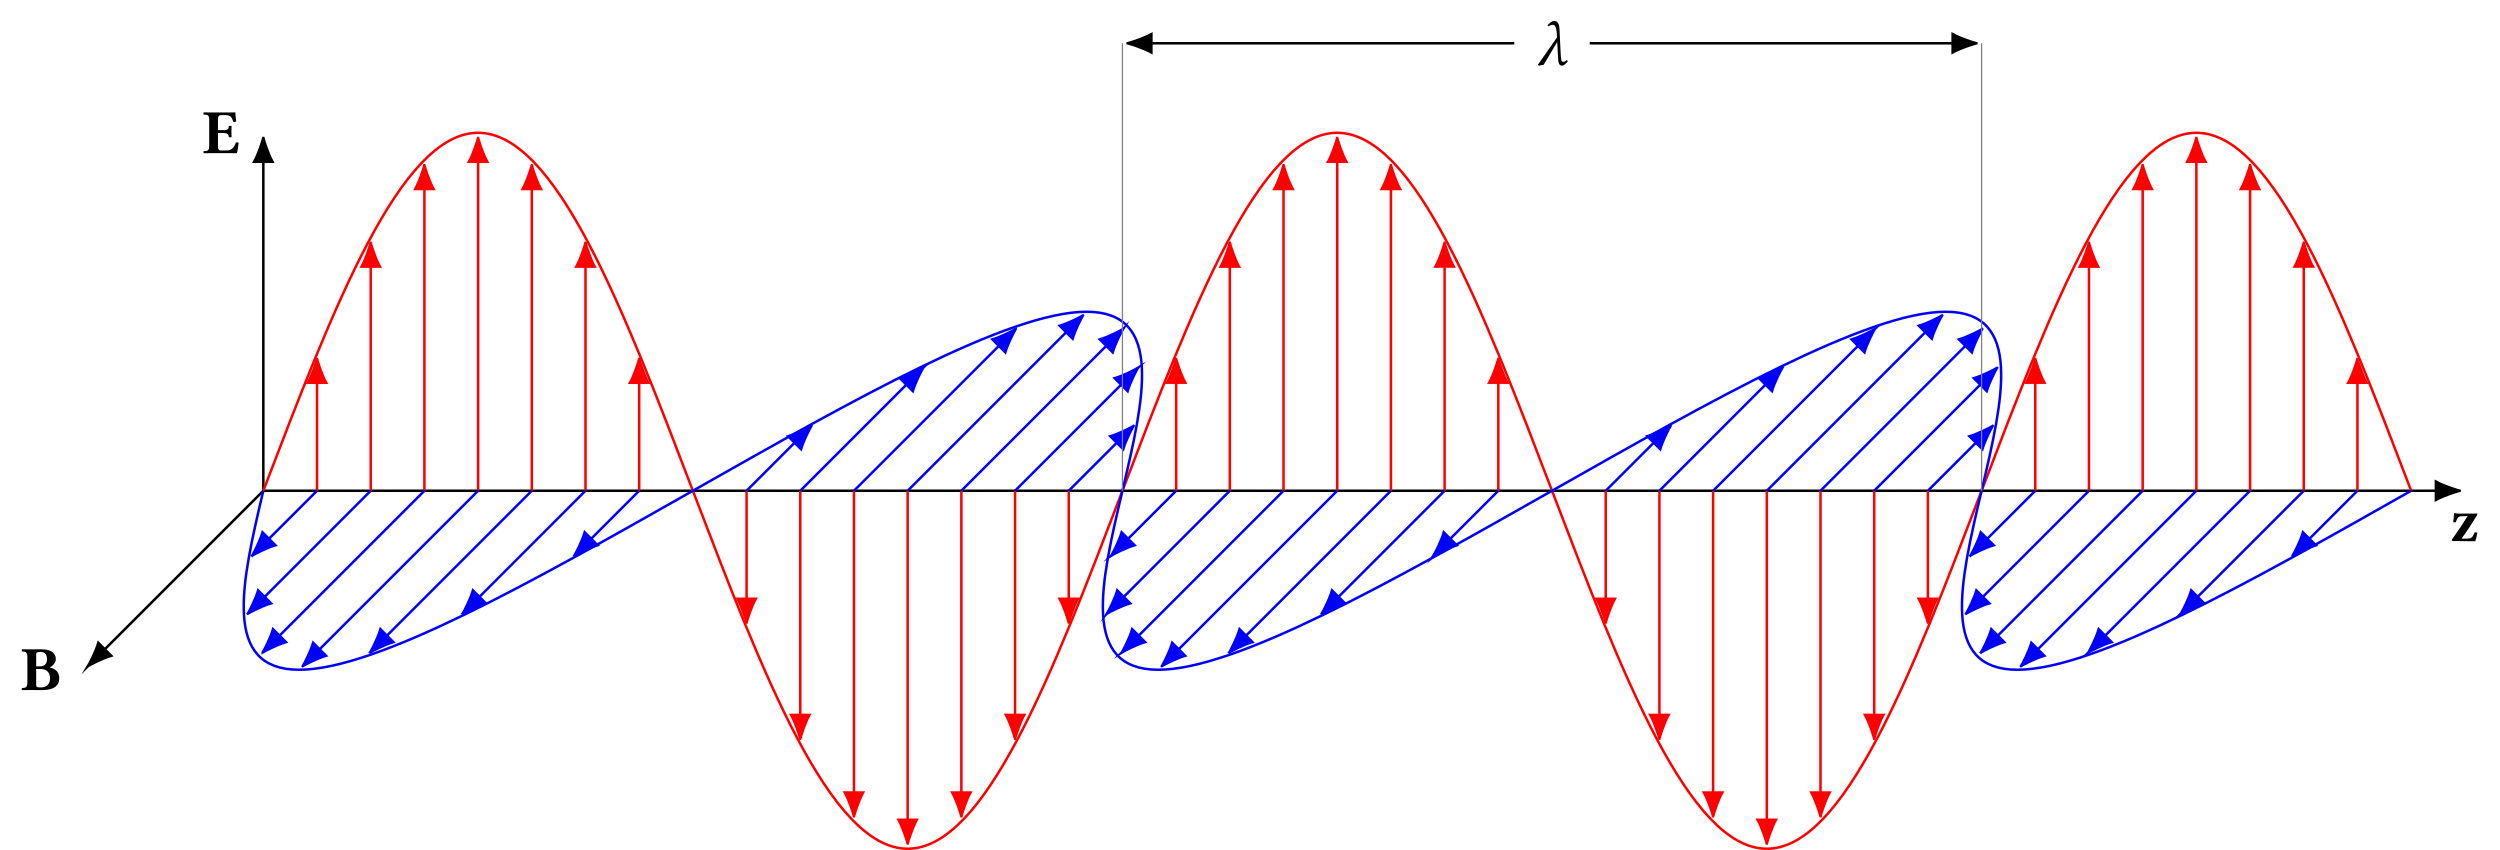 <svg height="134.615pt" viewBox="0 0 395.936 134.615" width="395.936pt" xmlns="http://www.w3.org/2000/svg" xmlns:xlink="http://www.w3.org/1999/xlink"><clipPath id="a"><path d="m380 70h15.938v15h-15.938zm0 0"/></clipPath><clipPath id="b"><path d="m36 15h352v119.613h-352zm0 0"/></clipPath><clipPath id="c"><path d="m128 119h15v15.613h-15zm0 0"/></clipPath><clipPath id="d"><path d="m136 124h15v10.613h-15zm0 0"/></clipPath><clipPath id="e"><path d="m145 119h15v15.613h-15zm0 0"/></clipPath><clipPath id="f"><path d="m264 119h15v15.613h-15zm0 0"/></clipPath><clipPath id="g"><path d="m272 124h15v10.613h-15zm0 0"/></clipPath><clipPath id="h"><path d="m281 119h15v15.613h-15zm0 0"/></clipPath><symbol id="i" overflow="visible"><path d="m.609-4.453c-.016 0-.062.047-.062.062-.016.453-.062.906-.141 1.391.078.047.297.062.422.031.203-.734.5-.953.812-.953l1.016-.031.016.016c-.672 1.125-1.656 2.594-2.406 3.625-.094.109-.094.141-.094.188 0 .078.078.125.234.125l3.5.031c.125-.344.25-.859.328-1.359-.062-.031-.281-.062-.406-.062l-.141.297c-.25.531-.453.703-.969.703h-.969v-.031c.734-.938 1.734-2.516 2.328-3.5.156-.25.172-.328.172-.375s-.047-.062-.109-.062c-.047 0-.734.016-1.016.016h-1.922c-.328 0-.422-.078-.594-.109zm0 0"/></symbol><symbol id="j" overflow="visible"><path d="m3.219-3.641h-.812v-1.875c0-.25.172-.5.422-.5h.844c.75 0 .953.391 1.172 1.078.125.016.328 0 .438-.062-.062-.406-.109-1.359-.125-1.438 0-.016-.016-.031-.047-.031-.172.031-.25.031-.484.031h-2.938s-1.047 0-1.531-.016c-.062.062-.062.281 0 .344.688.031.859.078.859.906v3.984c0 .828-.172.875-.859.906-.062.047-.062.266 0 .328.484 0 1.531-.016 1.531-.016h2.344c.484 0 1.375.016 1.375.016.141-.5.203-1.156.281-1.656-.109-.062-.328-.078-.453-.047-.203.703-.656 1.266-1.406 1.266h-1c-.219 0-.422-.203-.422-.469v-2.297h.812c.688 0 .875.203.906.641.062.062.375.062.438 0-.016-.344-.031-.531-.031-.875s.016-.562.031-.859c-.062-.062-.375-.062-.438 0-.031.547-.234.641-.906.641zm0 0"/></symbol><symbol id="k" overflow="visible"><path d="m1.719-6.438c-.391 0-1.531-.016-1.531-.016-.094.062-.094.281 0 .344.547.031.828.062.828.891v4c0 .828-.281.875-.828.906-.094.047-.094.266 0 .328 0 0 1.141-.016 1.531-.016.406 0 1.047.016 1.641.016 2.047 0 2.703-.859 2.703-1.875 0-.875-.438-1.438-1.5-1.719v-.016c.547-.25.953-.797.953-1.297 0-.688-.359-1.562-2.375-1.562-.5 0-1.094.016-1.422.016zm.688 3.109h.719c1.016 0 1.469.609 1.469 1.469 0 .594-.203 1.453-1.516 1.453-.609 0-.672-.141-.672-.438zm0-2.281c0-.281.062-.422.703-.422.453 0 1.016.172 1.016 1.156 0 .797-.453 1.125-1.156 1.125h-.562zm0 0"/></symbol><symbol id="l" overflow="visible"><path d="m4.969-.594-.172-.172c-.266.25-.406.281-.594.281-.297 0-.328-.344-.391-1.656l-.172-3.531c-.047-1.172-.547-1.281-.812-1.281-.375 0-.75.297-1.078.688l.125.172c.219-.156.484-.25.719-.25.25 0 .562.203.641 1.578l.016.422-3.047 4.344.203.125c.219-.078.469-.109.719-.125l2.156-3.625.125 2.375c.031.922.156 1.375.625 1.375.266 0 .672-.328.938-.719zm0 0"/></symbol><path d="m.001 0h344.082" fill="none" stroke="#000" stroke-miterlimit="10" stroke-width=".399" transform="matrix(1 0 0 -1 41.702 77.723)"/><path d="m389.547 77.723c-.461-.113-2.492-.75-3.762-1.445v2.891c1.27-.695 3.301-1.332 3.762-1.445zm0 0"/><g clip-path="url(#a)"><path d="m3.762 0c-.461.113-2.492.75-3.762 1.445v-2.891c1.27.695 3.301 1.332 3.762 1.445zm0 0" fill="none" stroke="#000" stroke-miterlimit="10" stroke-width=".399" transform="matrix(1 0 0 -1 385.785 77.723)"/></g><use x="388.112" xlink:href="#i" y="85.686"/><path d="m.001 0v52.109" fill="none" stroke="#000" stroke-miterlimit="10" stroke-width=".399" transform="matrix(1 0 0 -1 41.702 77.723)"/><path d="m3.761-.001c-.461.113-2.492.754-3.762 1.449v-2.895c1.27.695 3.301 1.332 3.762 1.445zm0 0" stroke="#000" stroke-miterlimit="10" stroke-width=".399" transform="matrix(0 -1 -1 0 41.702 25.612)"/><use x="32.115" xlink:href="#j" y="24.253"/><g clip-path="url(#b)"><path d="m.001 0c11.09 29.027 21.699 56.691 34.016 56.691 12.312 0 22.926-27.664 34.016-56.691 11.09-29.027 21.703-56.695 34.016-56.695 12.316 0 22.926 27.668 34.016 56.695 11.09 29.027 21.703 56.691 34.016 56.691 12.316 0 22.93-27.664 34.02-56.691 11.086-29.027 21.699-56.695 34.016-56.695 12.312 0 22.926 27.668 34.016 56.695 11.09 29.027 21.703 56.691 34.016 56.691s22.926-27.664 34.016-56.691" fill="none" stroke="#f00" stroke-miterlimit="10" stroke-width=".399" transform="matrix(1 0 0 -1 41.702 77.723)"/></g><path d="m8.505 0v17.109" fill="none" stroke="#f00" stroke-miterlimit="10" stroke-width=".399" transform="matrix(1 0 0 -1 41.702 77.723)"/><path d="m3.76-.001c-.461.113-2.492.754-3.762 1.449v-2.895c1.27.695 3.301 1.332 3.762 1.445zm0 0" fill="#f00" stroke="#f00" stroke-miterlimit="10" stroke-width=".399" transform="matrix(0 -1 -1 0 50.206 60.611)"/><path d="m17.009 0v35.504" fill="none" stroke="#f00" stroke-miterlimit="10" stroke-width=".399" transform="matrix(1 0 0 -1 41.702 77.723)"/><path d="m3.761-.001c-.461.113-2.492.754-3.762 1.445v-2.891c1.27.695 3.301 1.332 3.762 1.445zm0 0" fill="#f00" stroke="#f00" stroke-miterlimit="10" stroke-width=".399" transform="matrix(0 -1 -1 0 58.71 42.218)"/><path d="m25.513 0v47.793" fill="none" stroke="#f00" stroke-miterlimit="10" stroke-width=".399" transform="matrix(1 0 0 -1 41.702 77.723)"/><path d="m3.762-0c-.461.113-2.492.75-3.762 1.445v-2.891c1.27.695 3.301 1.332 3.762 1.445zm0 0" fill="#f00" stroke="#f00" stroke-miterlimit="10" stroke-width=".399" transform="matrix(0 -1 -1 0 67.214 29.93)"/><path d="m34.017 0v52.109" fill="none" stroke="#f00" stroke-miterlimit="10" stroke-width=".399" transform="matrix(1 0 0 -1 41.702 77.723)"/><path d="m3.762-0c-.461.113-2.492.75-3.762 1.445v-2.891c1.27.695 3.301 1.332 3.762 1.445zm0 0" fill="#f00" stroke="#f00" stroke-miterlimit="10" stroke-width=".399" transform="matrix(0 -1 -1 0 75.719 25.613)"/><path d="m42.521 0v47.793" fill="none" stroke="#f00" stroke-miterlimit="10" stroke-width=".399" transform="matrix(1 0 0 -1 41.702 77.723)"/><path d="m3.76-0c-.461.113-2.492.75-3.758 1.445v-2.891c1.266.695 3.297 1.332 3.758 1.445zm0 0" fill="#f00" stroke="#f00" stroke-miterlimit="10" stroke-width=".399" transform="matrix(0 -1 -1 0 84.223 29.932)"/><path d="m51.025 0v35.504" fill="none" stroke="#f00" stroke-miterlimit="10" stroke-width=".399" transform="matrix(1 0 0 -1 41.702 77.723)"/><path d="m3.762 0c-.461.113-2.492.75-3.762 1.445v-2.891c1.27.695 3.301 1.332 3.762 1.445zm0 0" fill="#f00" stroke="#f00" stroke-miterlimit="10" stroke-width=".399" transform="matrix(0 -1 -1 0 92.727 42.219)"/><path d="m59.528 0v17.109" fill="none" stroke="#f00" stroke-miterlimit="10" stroke-width=".399" transform="matrix(1 0 0 -1 41.702 77.723)"/><path d="m3.763 0c-.465.113-2.492.75-3.762 1.445v-2.891c1.27.695 3.297 1.332 3.762 1.445zm0 0" fill="#f00" stroke="#f00" stroke-miterlimit="10" stroke-width=".399" transform="matrix(0 -1 -1 0 101.231 60.614)"/><path d="m76.536 0v-17.113" fill="none" stroke="#f00" stroke-miterlimit="10" stroke-width=".399" transform="matrix(1 0 0 -1 41.702 77.723)"/><path d="m3.763-0c-.465.113-2.492.75-3.762 1.445v-2.891c1.27.695 3.297 1.332 3.762 1.445zm0 0" fill="#f00" stroke="#f00" stroke-miterlimit="10" stroke-width=".399" transform="matrix(0 1 1 0 118.238 94.835)"/><path d="m85.04 0v-35.504" fill="none" stroke="#f00" stroke-miterlimit="10" stroke-width=".399" transform="matrix(1 0 0 -1 41.702 77.723)"/><path d="m3.761-0c-.461.113-2.492.75-3.762 1.445v-2.891c1.27.695 3.301 1.332 3.762 1.445zm0 0" fill="#f00" stroke="#f00" stroke-miterlimit="10" stroke-width=".399" transform="matrix(0 1 1 0 126.742 113.228)"/><path d="m93.544 0v-47.793" fill="none" stroke="#f00" stroke-miterlimit="10" stroke-width=".399" transform="matrix(1 0 0 -1 41.702 77.723)"/><path d="m135.246 129.277c.113-.461.75-2.492 1.445-3.762h-2.891c.695 1.27 1.332 3.301 1.445 3.762zm0 0" fill="#f00"/><g clip-path="url(#c)"><path d="m3.761-0c-.461.113-2.492.75-3.762 1.445v-2.891c1.27.695 3.301 1.332 3.762 1.445zm0 0" fill="none" stroke="#f00" stroke-miterlimit="10" stroke-width=".399" transform="matrix(0 1 1 0 135.247 125.516)"/></g><path d="m102.048 0v-52.109" fill="none" stroke="#f00" stroke-miterlimit="10" stroke-width=".399" transform="matrix(1 0 0 -1 41.702 77.723)"/><path d="m143.75 133.594c.113-.461.754-2.492 1.445-3.762h-2.891c.695 1.27 1.332 3.301 1.445 3.762zm0 0" fill="#f00"/><g clip-path="url(#d)"><path d="m3.761-.001c-.461.113-2.492.754-3.762 1.445v-2.891c1.27.695 3.301 1.332 3.762 1.445zm0 0" fill="none" stroke="#f00" stroke-miterlimit="10" stroke-width=".399" transform="matrix(0 1 1 0 143.751 129.833)"/></g><path d="m110.552 0v-47.793" fill="none" stroke="#f00" stroke-miterlimit="10" stroke-width=".399" transform="matrix(1 0 0 -1 41.702 77.723)"/><path d="m152.254 129.277c.113-.465.754-2.492 1.449-3.762h-2.895c.695 1.27 1.332 3.297 1.445 3.762zm0 0" fill="#f00"/><g clip-path="url(#e)"><path d="m3.763-.001c-.465.113-2.492.754-3.762 1.449v-2.895c1.27.695 3.297 1.332 3.762 1.445zm0 0" fill="none" stroke="#f00" stroke-miterlimit="10" stroke-width=".399" transform="matrix(0 1 1 0 152.255 125.514)"/></g><path d="m119.056 0v-35.504" fill="none" stroke="#f00" stroke-miterlimit="10" stroke-width=".399" transform="matrix(1 0 0 -1 41.702 77.723)"/><path d="m3.761-.001c-.461.113-2.492.754-3.762 1.449v-2.895c1.27.695 3.301 1.332 3.762 1.445zm0 0" fill="#f00" stroke="#f00" stroke-miterlimit="10" stroke-width=".399" transform="matrix(0 1 1 0 160.759 113.227)"/><path d="m127.56 0v-17.109" fill="none" stroke="#f00" stroke-miterlimit="10" stroke-width=".399" transform="matrix(1 0 0 -1 41.702 77.723)"/><path d="m3.762-.001c-.461.113-2.492.754-3.762 1.449v-2.895c1.27.695 3.301 1.332 3.762 1.445zm0 0" fill="#f00" stroke="#f00" stroke-miterlimit="10" stroke-width=".399" transform="matrix(0 1 1 0 169.263 94.832)"/><path d="m144.568 0v17.113" fill="none" stroke="#f00" stroke-miterlimit="10" stroke-width=".399" transform="matrix(1 0 0 -1 41.702 77.723)"/><path d="m3.763.001c-.465.113-2.492.75-3.762 1.445v-2.895c1.27.695 3.297 1.336 3.762 1.449zm0 0" fill="#f00" stroke="#f00" stroke-miterlimit="10" stroke-width=".399" transform="matrix(0 -1 -1 0 186.271 60.611)"/><path d="m153.071 0v35.504" fill="none" stroke="#f00" stroke-miterlimit="10" stroke-width=".399" transform="matrix(1 0 0 -1 41.702 77.723)"/><path d="m3.761.001c-.461.113-2.492.75-3.762 1.445v-2.895c1.27.695 3.301 1.336 3.762 1.449zm0 0" fill="#f00" stroke="#f00" stroke-miterlimit="10" stroke-width=".399" transform="matrix(0 -1 -1 0 194.775 42.218)"/><path d="m161.575 0v47.793" fill="none" stroke="#f00" stroke-miterlimit="10" stroke-width=".399" transform="matrix(1 0 0 -1 41.702 77.723)"/><path d="m3.763.001c-.465.113-2.492.75-3.762 1.445v-2.895c1.27.695 3.297 1.336 3.762 1.449zm0 0" fill="#f00" stroke="#f00" stroke-miterlimit="10" stroke-width=".399" transform="matrix(0 -1 -1 0 203.278 29.931)"/><path d="m170.079 0v52.109" fill="none" stroke="#f00" stroke-miterlimit="10" stroke-width=".399" transform="matrix(1 0 0 -1 41.702 77.723)"/><path d="m3.762.001c-.461.113-2.492.75-3.762 1.445v-2.891c1.27.691 3.301 1.332 3.762 1.445zm0 0" fill="#f00" stroke="#f00" stroke-miterlimit="10" stroke-width=".399" transform="matrix(0 -1 -1 0 211.782 25.613)"/><path d="m178.583 0v47.793" fill="none" stroke="#f00" stroke-miterlimit="10" stroke-width=".399" transform="matrix(1 0 0 -1 41.702 77.723)"/><path d="m3.762.001c-.461.113-2.492.75-3.762 1.445v-2.891c1.27.695 3.301 1.332 3.762 1.445zm0 0" fill="#f00" stroke="#f00" stroke-miterlimit="10" stroke-width=".399" transform="matrix(0 -1 -1 0 220.286 29.93)"/><path d="m187.087 0v35.508" fill="none" stroke="#f00" stroke-miterlimit="10" stroke-width=".399" transform="matrix(1 0 0 -1 41.702 77.723)"/><path d="m3.759 0c-.461.113-2.492.75-3.758 1.445v-2.891c1.266.695 3.297 1.332 3.758 1.445zm0 0" fill="#f00" stroke="#f00" stroke-miterlimit="10" stroke-width=".399" transform="matrix(0 -1 -1 0 228.789 42.217)"/><path d="m195.591 0v17.113" fill="none" stroke="#f00" stroke-miterlimit="10" stroke-width=".399" transform="matrix(1 0 0 -1 41.702 77.723)"/><path d="m3.761 0c-.461.113-2.492.75-3.762 1.445v-2.891c1.27.695 3.301 1.332 3.762 1.445zm0 0" fill="#f00" stroke="#f00" stroke-miterlimit="10" stroke-width=".399" transform="matrix(0 -1 -1 0 237.293 60.609)"/><path d="m212.603 0v-17.113" fill="none" stroke="#f00" stroke-miterlimit="10" stroke-width=".399" transform="matrix(1 0 0 -1 41.702 77.723)"/><path d="m3.762.002c-.461.109-2.492.75-3.762 1.445v-2.895c1.27.695 3.301 1.336 3.762 1.449zm0 0" fill="#f00" stroke="#f00" stroke-miterlimit="10" stroke-width=".399" transform="matrix(0 1 1 0 254.303 94.835)"/><path d="m221.107 0v-35.508" fill="none" stroke="#f00" stroke-miterlimit="10" stroke-width=".399" transform="matrix(1 0 0 -1 41.702 77.723)"/><path d="m3.76.001c-.461.109-2.492.75-3.758 1.445v-2.895c1.266.695 3.297 1.336 3.758 1.449zm0 0" fill="#f00" stroke="#f00" stroke-miterlimit="10" stroke-width=".399" transform="matrix(0 1 1 0 262.807 113.229)"/><path d="m229.611 0v-47.793" fill="none" stroke="#f00" stroke-miterlimit="10" stroke-width=".399" transform="matrix(1 0 0 -1 41.702 77.723)"/><path d="m271.312 129.277c.113-.461.75-2.492 1.445-3.762h-2.895c.695 1.27 1.336 3.301 1.449 3.762zm0 0" fill="#f00"/><g clip-path="url(#f)"><path d="m3.761.001c-.461.113-2.492.75-3.762 1.445v-2.895c1.27.695 3.301 1.336 3.762 1.449zm0 0" fill="none" stroke="#f00" stroke-miterlimit="10" stroke-width=".399" transform="matrix(0 1 1 0 271.311 125.516)"/></g><path d="m238.114 0v-52.109" fill="none" stroke="#f00" stroke-miterlimit="10" stroke-width=".399" transform="matrix(1 0 0 -1 41.702 77.723)"/><path d="m279.816 133.594c.113-.461.75-2.492 1.445-3.762h-2.895c.695 1.27 1.336 3.301 1.449 3.762zm0 0" fill="#f00"/><g clip-path="url(#g)"><path d="m3.761.001c-.461.113-2.492.75-3.762 1.445v-2.895c1.27.695 3.301 1.336 3.762 1.449zm0 0" fill="none" stroke="#f00" stroke-miterlimit="10" stroke-width=".399" transform="matrix(0 1 1 0 279.815 129.833)"/></g><path d="m246.618 0v-47.793" fill="none" stroke="#f00" stroke-miterlimit="10" stroke-width=".399" transform="matrix(1 0 0 -1 41.702 77.723)"/><path d="m288.32 129.277c.113-.465.75-2.492 1.445-3.762h-2.891c.691 1.27 1.332 3.297 1.445 3.762zm0 0" fill="#f00"/><g clip-path="url(#h)"><path d="m3.763.001c-.465.113-2.492.75-3.762 1.445v-2.891c1.27.691 3.297 1.332 3.762 1.445zm0 0" fill="none" stroke="#f00" stroke-miterlimit="10" stroke-width=".399" transform="matrix(0 1 1 0 288.32 125.514)"/></g><path d="m255.122 0v-35.504" fill="none" stroke="#f00" stroke-miterlimit="10" stroke-width=".399" transform="matrix(1 0 0 -1 41.702 77.723)"/><path d="m3.762.001c-.461.113-2.492.75-3.762 1.445v-2.891c1.27.695 3.301 1.332 3.762 1.445zm0 0" fill="#f00" stroke="#f00" stroke-miterlimit="10" stroke-width=".399" transform="matrix(0 1 1 0 296.824 113.226)"/><path d="m263.626 0v-17.109" fill="none" stroke="#f00" stroke-miterlimit="10" stroke-width=".399" transform="matrix(1 0 0 -1 41.702 77.723)"/><path d="m3.763 0c-.465.113-2.492.75-3.762 1.445v-2.891c1.27.695 3.297 1.332 3.762 1.445zm0 0" fill="#f00" stroke="#f00" stroke-miterlimit="10" stroke-width=".399" transform="matrix(0 1 1 0 305.328 94.831)"/><path d="m280.634 0v17.113" fill="none" stroke="#f00" stroke-miterlimit="10" stroke-width=".399" transform="matrix(1 0 0 -1 41.702 77.723)"/><path d="m3.763-.001c-.465.113-2.492.754-3.762 1.445v-2.891c1.27.695 3.297 1.332 3.762 1.445zm0 0" fill="#f00" stroke="#f00" stroke-miterlimit="10" stroke-width=".399" transform="matrix(0 -1 -1 0 322.335 60.611)"/><path d="m289.138 0v35.504" fill="none" stroke="#f00" stroke-miterlimit="10" stroke-width=".399" transform="matrix(1 0 0 -1 41.702 77.723)"/><path d="m3.76-0c-.461.113-2.492.75-3.762 1.445v-2.891c1.27.695 3.301 1.332 3.762 1.445zm0 0" fill="#f00" stroke="#f00" stroke-miterlimit="10" stroke-width=".399" transform="matrix(0 -1 -1 0 330.839 42.217)"/><path d="m297.642 0v47.793" fill="none" stroke="#f00" stroke-miterlimit="10" stroke-width=".399" transform="matrix(1 0 0 -1 41.702 77.723)"/><path d="m3.762-0c-.461.113-2.492.75-3.762 1.445v-2.891c1.27.695 3.301 1.332 3.762 1.445zm0 0" fill="#f00" stroke="#f00" stroke-miterlimit="10" stroke-width=".399" transform="matrix(0 -1 -1 0 339.344 29.93)"/><path d="m306.146 0v52.109" fill="none" stroke="#f00" stroke-miterlimit="10" stroke-width=".399" transform="matrix(1 0 0 -1 41.702 77.723)"/><path d="m3.762-0c-.461.113-2.492.75-3.762 1.445v-2.891c1.27.695 3.301 1.332 3.762 1.445zm0 0" fill="#f00" stroke="#f00" stroke-miterlimit="10" stroke-width=".399" transform="matrix(0 -1 -1 0 347.848 25.613)"/><path d="m314.65 0v47.793" fill="none" stroke="#f00" stroke-miterlimit="10" stroke-width=".399" transform="matrix(1 0 0 -1 41.702 77.723)"/><path d="m3.76 0c-.461.113-2.492.75-3.758 1.445v-2.891c1.266.695 3.297 1.332 3.758 1.445zm0 0" fill="#f00" stroke="#f00" stroke-miterlimit="10" stroke-width=".399" transform="matrix(0 -1 -1 0 356.352 29.932)"/><path d="m323.153 0v35.504" fill="none" stroke="#f00" stroke-miterlimit="10" stroke-width=".399" transform="matrix(1 0 0 -1 41.702 77.723)"/><path d="m3.763 0c-.465.113-2.492.75-3.762 1.445v-2.891c1.27.695 3.297 1.332 3.762 1.445zm0 0" fill="#f00" stroke="#f00" stroke-miterlimit="10" stroke-width=".399" transform="matrix(0 -1 -1 0 364.856 42.22)"/><path d="m331.657 0v17.109" fill="none" stroke="#f00" stroke-miterlimit="10" stroke-width=".399" transform="matrix(1 0 0 -1 41.702 77.723)"/><path d="m3.759.001c-.461.113-2.492.75-3.758 1.445v-2.891c1.266.691 3.297 1.332 3.758 1.445zm0 0" fill="#f00" stroke="#f00" stroke-miterlimit="10" stroke-width=".399" transform="matrix(0 -1 -1 0 373.36 60.615)"/><path d="m.001 0-25.105-25.105" fill="none" stroke="#000" stroke-miterlimit="10" stroke-width=".399" transform="matrix(1 0 0 -1 41.702 77.723)"/><path d="m3.76.001c-.461.113-2.491.751-3.759 1.445l-.003-2.892c1.271.696 3.301 1.334 3.762 1.447zm0 0" stroke="#000" stroke-miterlimit="10" stroke-width=".399" transform="matrix(-.707 .707 .707 .707 16.596 102.829)"/><use x="3.321" xlink:href="#k" y="109.282"/><g stroke-miterlimit="10"><path d="m.001 0c-3.426-14.516-6.645-28.348 5.668-28.348s36.762 13.832 62.363 28.348c25.602 14.512 50.051 28.348 62.363 28.348s9.094-13.836 5.668-28.348c-3.422-14.516-6.645-28.348 5.672-28.348 12.312 0 36.758 13.832 62.363 28.348 25.602 14.512 50.047 28.348 62.359 28.348 12.316 0 9.094-13.836 5.672-28.348-3.426-14.516-6.645-28.348 5.668-28.348 12.316 0 36.762 13.832 62.363 28.348" fill="none" stroke="#00f" stroke-width=".399" transform="matrix(1 0 0 -1 41.702 77.723)"/><path d="m8.505 0-7.609-7.605" fill="none" stroke="#00f" stroke-width=".399" transform="matrix(1 0 0 -1 41.702 77.723)"/><path d="m3.76 0c-.461.113-2.491.751-3.759 1.445v-2.889c1.268.693 3.298 1.331 3.759 1.445zm0 0" fill="#00f" stroke="#00f" stroke-width=".399" transform="matrix(-.707 .707 .707 .707 42.599 85.33)"/><path d="m17.009 0-16.805-16.805" fill="none" stroke="#00f" stroke-width=".399" transform="matrix(1 0 0 -1 41.702 77.723)"/><path d="m3.763 0c-.464.11-2.494.749-3.762 1.447v-2.895c1.268.693 3.298 1.337 3.762 1.447zm0 0" fill="#00f" stroke="#00f" stroke-width=".399" transform="matrix(-.707 .707 .707 .707 41.907 94.526)"/><path d="m25.513 0-22.949-22.949" fill="none" stroke="#00f" stroke-width=".399" transform="matrix(1 0 0 -1 41.702 77.723)"/><path d="m3.761-.003c-.461.113-2.494.754-3.762 1.447v-2.889c1.268.693 3.298 1.331 3.762 1.442zm0 0" fill="#00f" stroke="#00f" stroke-width=".399" transform="matrix(-.707 .707 .707 .707 44.267 100.67)"/><path d="m34.017 0-25.105-25.105" fill="none" stroke="#00f" stroke-width=".399" transform="matrix(1 0 0 -1 41.702 77.723)"/><path d="m3.761-0c-.461.113-2.491.751-3.762 1.447v-2.895c1.271.696 3.301 1.334 3.762 1.447zm0 0" fill="#00f" stroke="#00f" stroke-width=".399" transform="matrix(-.707 .707 .707 .707 50.613 102.829)"/><path d="m42.521 0-22.945-22.945" fill="none" stroke="#00f" stroke-width=".399" transform="matrix(1 0 0 -1 41.702 77.723)"/><path d="m3.76-0c-.461.113-2.491.751-3.759 1.445v-2.889c1.268.693 3.298 1.331 3.759 1.445zm0 0" fill="#00f" stroke="#00f" stroke-width=".399" transform="matrix(-.707 .707 .707 .707 61.276 100.67)"/><path d="m51.025 0-16.801-16.805" fill="none" stroke="#00f" stroke-width=".399" transform="matrix(1 0 0 -1 41.702 77.723)"/><path d="m3.759-0c-.461.113-2.491.751-3.759 1.445v-2.889c1.268.693 3.298 1.331 3.759 1.445zm0 0" fill="#00f" stroke="#00f" stroke-width=".399" transform="matrix(-.707 .707 .707 .707 75.924 94.526)"/><path d="m59.528 0-7.605-7.605" fill="none" stroke="#00f" stroke-width=".399" transform="matrix(1 0 0 -1 41.702 77.723)"/><path d="m3.762-.001c-.461.113-2.491.751-3.762 1.447v-2.895c1.271.696 3.301 1.334 3.762 1.447zm0 0" fill="#00f" stroke="#00f" stroke-width=".399" transform="matrix(-.707 .707 .707 .707 93.626 85.328)"/><path d="m76.536 0 7.605 7.605" fill="none" stroke="#00f" stroke-width=".399" transform="matrix(1 0 0 -1 41.702 77.723)"/><path d="m3.761 0c-.461.113-2.491.751-3.762 1.447v-2.895c1.271.696 3.301 1.334 3.762 1.447zm0 0" fill="#00f" stroke="#00f" stroke-width=".399" transform="matrix(.707 -.707 -.707 -.707 125.845 70.116)"/><path d="m85.04 0 16.805 16.805" fill="none" stroke="#00f" stroke-width=".399" transform="matrix(1 0 0 -1 41.702 77.723)"/><path d="m3.761-.002c-.461.113-2.494.754-3.762 1.447l.003-2.892c1.265.696 3.295 1.334 3.759 1.445zm0 0" fill="#00f" stroke="#00f" stroke-width=".399" transform="matrix(.707 -.707 -.707 -.707 143.546 60.92)"/><path d="m93.544 0 22.949 22.945" fill="none" stroke="#00f" stroke-width=".399" transform="matrix(1 0 0 -1 41.702 77.723)"/><path d="m3.762-.002c-.461.113-2.494.754-3.762 1.447v-2.889c1.268.693 3.298 1.331 3.762 1.442zm0 0" fill="#00f" stroke="#00f" stroke-width=".399" transform="matrix(.707 -.707 -.707 -.707 158.194 54.776)"/><path d="m102.048 0 25.105 25.105" fill="none" stroke="#00f" stroke-width=".399" transform="matrix(1 0 0 -1 41.702 77.723)"/><path d="m3.761.001c-.461.113-2.491.751-3.762 1.447v-2.895c1.271.696 3.301 1.334 3.762 1.447zm0 0" fill="#00f" stroke="#00f" stroke-width=".399" transform="matrix(.707 -.707 -.707 -.707 168.856 52.617)"/><path d="m110.552 0 22.949 22.945" fill="none" stroke="#00f" stroke-width=".399" transform="matrix(1 0 0 -1 41.702 77.723)"/><path d="m3.76.001c-.461.113-2.491.751-3.759 1.445l-.003-2.892c1.271.696 3.301 1.334 3.762 1.447zm0 0" fill="#00f" stroke="#00f" stroke-width=".399" transform="matrix(.707 -.707 -.707 -.707 175.201 54.776)"/><path d="m119.056 0 16.805 16.801" fill="none" stroke="#00f" stroke-width=".399" transform="matrix(1 0 0 -1 41.702 77.723)"/><path d="m3.761-.002c-.461.113-2.491.751-3.762 1.447l.003-2.892c1.268.693 3.295 1.334 3.759 1.445zm0 0" fill="#00f" stroke="#00f" stroke-width=".399" transform="matrix(.707 -.707 -.707 -.707 177.562 60.92)"/><path d="m127.56 0 7.605 7.605" fill="none" stroke="#00f" stroke-width=".399" transform="matrix(1 0 0 -1 41.702 77.723)"/><path d="m3.762.001c-.461.113-2.491.751-3.762 1.447v-2.895c1.271.696 3.301 1.334 3.762 1.447zm0 0" fill="#00f" stroke="#00f" stroke-width=".399" transform="matrix(.707 -.707 -.707 -.707 176.868 70.118)"/><path d="m144.568 0-7.605-7.605" fill="none" stroke="#00f" stroke-width=".399" transform="matrix(1 0 0 -1 41.702 77.723)"/><path d="m3.761-.001c-.461.113-2.491.751-3.762 1.447l.003-2.892c1.268.693 3.298 1.331 3.759 1.445zm0 0" fill="#00f" stroke="#00f" stroke-width=".399" transform="matrix(-.707 .707 .707 .707 178.664 85.33)"/><path d="m153.071 0-16.801-16.805" fill="none" stroke="#00f" stroke-width=".399" transform="matrix(1 0 0 -1 41.702 77.723)"/><path d="m3.762.002c-.464.11-2.494.749-3.759 1.445l-.003-2.892c1.268.693 3.301 1.334 3.762 1.447zm0 0" fill="#00f" stroke="#00f" stroke-width=".399" transform="matrix(-.707 .707 .707 .707 177.971 94.526)"/><path d="m161.575 0-22.945-22.949" fill="none" stroke="#00f" stroke-width=".399" transform="matrix(1 0 0 -1 41.702 77.723)"/><path d="m3.76-.001c-.461.113-2.491.751-3.762 1.447l.003-2.892c1.268.693 3.298 1.331 3.759 1.445zm0 0" fill="#00f" stroke="#00f" stroke-width=".399" transform="matrix(-.707 .707 .707 .707 180.331 100.67)"/><path d="m170.079 0-25.105-25.105" fill="none" stroke="#00f" stroke-width=".399" transform="matrix(1 0 0 -1 41.702 77.723)"/><path d="m3.762-.001c-.461.113-2.491.751-3.762 1.447v-2.895c1.271.696 3.301 1.334 3.762 1.447zm0 0" fill="#00f" stroke="#00f" stroke-width=".399" transform="matrix(-.707 .707 .707 .707 186.676 102.829)"/><path d="m178.583 0-22.945-22.949" fill="none" stroke="#00f" stroke-width=".399" transform="matrix(1 0 0 -1 41.702 77.723)"/><path d="m3.759-.001c-.461.113-2.491.751-3.759 1.445v-2.889c1.268.693 3.298 1.331 3.759 1.445zm0 0" fill="#00f" stroke="#00f" stroke-width=".399" transform="matrix(-.707 .707 .707 .707 197.338 100.67)"/><path d="m187.087 0-16.805-16.805" fill="none" stroke="#00f" stroke-width=".399" transform="matrix(1 0 0 -1 41.702 77.723)"/><path d="m3.763-0c-.461.113-2.494.754-3.762 1.447v-2.895c1.268.699 3.298 1.337 3.762 1.447zm0 0" fill="#00f" stroke="#00f" stroke-width=".399" transform="matrix(-.707 .707 .707 .707 211.985 94.527)"/><path d="m195.591 0-7.609-7.609" fill="none" stroke="#00f" stroke-width=".399" transform="matrix(1 0 0 -1 41.702 77.723)"/><path d="m3.761.002c-.464.11-2.494.749-3.759 1.445l-.003-2.892c1.268.693 3.301 1.334 3.762 1.447zm0 0" fill="#00f" stroke="#00f" stroke-width=".399" transform="matrix(-.707 .707 .707 .707 229.685 85.331)"/><path d="m212.603 0 7.605 7.605" fill="none" stroke="#00f" stroke-width=".399" transform="matrix(1 0 0 -1 41.702 77.723)"/><path d="m3.761-.001c-.461.113-2.491.751-3.762 1.447v-2.895c1.271.696 3.301 1.334 3.762 1.447zm0 0" fill="#00f" stroke="#00f" stroke-width=".399" transform="matrix(.707 -.707 -.707 -.707 261.91 70.116)"/><path d="m221.107 0 16.801 16.805" fill="none" stroke="#00f" stroke-width=".399" transform="matrix(1 0 0 -1 41.702 77.723)"/><path d="m3.762.002c-.464.11-2.494.749-3.762 1.442v-2.889c1.268.693 3.301 1.334 3.762 1.447zm0 0" fill="#00f" stroke="#00f" stroke-width=".399" transform="matrix(.707 -.707 -.707 -.707 279.611 60.919)"/><path d="m229.611 0 22.945 22.945" fill="none" stroke="#00f" stroke-width=".399" transform="matrix(1 0 0 -1 41.702 77.723)"/><path d="m3.76-.001c-.461.113-2.491.751-3.762 1.447l.003-2.892c1.268.693 3.298 1.331 3.759 1.445zm0 0" fill="#00f" stroke="#00f" stroke-width=".399" transform="matrix(.707 -.707 -.707 -.707 294.259 54.776)"/><path d="m238.114 0 25.105 25.105" fill="none" stroke="#00f" stroke-width=".399" transform="matrix(1 0 0 -1 41.702 77.723)"/><path d="m3.763-0c-.461.113-2.491.751-3.762 1.447v-2.895c1.271.696 3.298 1.337 3.762 1.447zm0 0" fill="#00f" stroke="#00f" stroke-width=".399" transform="matrix(.707 -.707 -.707 -.707 304.921 52.617)"/><path d="m246.618 0 22.945 22.945" fill="none" stroke="#00f" stroke-width=".399" transform="matrix(1 0 0 -1 41.702 77.723)"/><path d="m3.761-0c-.461.113-2.491.751-3.762 1.447v-2.895c1.271.696 3.301 1.334 3.762 1.447zm0 0" fill="#00f" stroke="#00f" stroke-width=".399" transform="matrix(.707 -.707 -.707 -.707 311.266 54.776)"/><path d="m255.122 0 16.801 16.801" fill="none" stroke="#00f" stroke-width=".399" transform="matrix(1 0 0 -1 41.702 77.723)"/><path d="m3.76-0c-.461.113-2.491.751-3.762 1.447v-2.895c1.271.696 3.301 1.334 3.762 1.447zm0 0" fill="#00f" stroke="#00f" stroke-width=".399" transform="matrix(.707 -.707 -.707 -.707 313.626 60.921)"/><path d="m263.626 0 7.605 7.605" fill="none" stroke="#00f" stroke-width=".399" transform="matrix(1 0 0 -1 41.702 77.723)"/><path d="m3.763 0c-.464.11-2.497.751-3.762 1.447v-2.895c1.268.693 3.298 1.337 3.762 1.447zm0 0" fill="#00f" stroke="#00f" stroke-width=".399" transform="matrix(.707 -.707 -.707 -.707 312.933 70.118)"/><path d="m280.634 0-7.609-7.605" fill="none" stroke="#00f" stroke-width=".399" transform="matrix(1 0 0 -1 41.702 77.723)"/><path d="m3.759 0c-.461.113-2.491.751-3.759 1.445v-2.889c1.268.693 3.298 1.331 3.759 1.445zm0 0" fill="#00f" stroke="#00f" stroke-width=".399" transform="matrix(-.707 .707 .707 .707 314.728 85.33)"/><path d="m289.138 0-16.805-16.805" fill="none" stroke="#00f" stroke-width=".399" transform="matrix(1 0 0 -1 41.702 77.723)"/><path d="m3.763 0c-.464.11-2.491.751-3.762 1.447v-2.895c1.271.696 3.301 1.334 3.762 1.447zm0 0" fill="#00f" stroke="#00f" stroke-width=".399" transform="matrix(-.707 .707 .707 .707 314.036 94.527)"/><path d="m297.642 0-22.949-22.949" fill="none" stroke="#00f" stroke-width=".399" transform="matrix(1 0 0 -1 41.702 77.723)"/><path d="m3.759-0c-.461.113-2.491.751-3.759 1.445v-2.889c1.268.693 3.298 1.331 3.759 1.445zm0 0" fill="#00f" stroke="#00f" stroke-width=".399" transform="matrix(-.707 .707 .707 .707 316.396 100.67)"/><path d="m306.146 0-25.105-25.105" fill="none" stroke="#00f" stroke-width=".399" transform="matrix(1 0 0 -1 41.702 77.723)"/><path d="m3.761-0c-.461.113-2.491.751-3.762 1.447v-2.895c1.271.696 3.301 1.334 3.762 1.447zm0 0" fill="#00f" stroke="#00f" stroke-width=".399" transform="matrix(-.707 .707 .707 .707 322.742 102.829)"/><path d="m314.65 0-22.945-22.945" fill="none" stroke="#00f" stroke-width=".399" transform="matrix(1 0 0 -1 41.702 77.723)"/><path d="m3.76-0c-.461.113-2.491.751-3.762 1.447l.003-2.892c1.268.693 3.298 1.331 3.759 1.445zm0 0" fill="#00f" stroke="#00f" stroke-width=".399" transform="matrix(-.707 .707 .707 .707 333.405 100.67)"/><path d="m323.153 0-16.801-16.801" fill="none" stroke="#00f" stroke-width=".399" transform="matrix(1 0 0 -1 41.702 77.723)"/><path d="m3.76-.001c-.461.113-2.491.751-3.762 1.447l.003-2.892c1.268.693 3.298 1.331 3.759 1.445zm0 0" fill="#00f" stroke="#00f" stroke-width=".399" transform="matrix(-.707 .707 .707 .707 348.053 94.525)"/><path d="m331.657 0-7.605-7.605" fill="none" stroke="#00f" stroke-width=".399" transform="matrix(1 0 0 -1 41.702 77.723)"/><path d="m3.763-.001c-.461.113-2.494.754-3.762 1.447v-2.895c1.268.699 3.298 1.337 3.762 1.447zm0 0" fill="#00f" stroke="#00f" stroke-width=".399" transform="matrix(-.707 .707 .707 .707 365.755 85.328)"/><path d="m136.064 0v70.867m136.066-70.867v70.867" fill="none" stroke="#7f7f7f" stroke-width=".199" transform="matrix(1 0 0 -1 41.702 77.723)"/></g><use x="243.341" xlink:href="#l" y="10.274"/><path d="m198.122 70.868h-57.477" fill="none" stroke="#000" stroke-miterlimit="10" stroke-width=".399" transform="matrix(1 0 0 -1 41.702 77.723)"/><path d="m3.76-.001c-.461.113-2.492.75-3.758 1.445v-2.891c1.266.695 3.297 1.332 3.758 1.445zm0 0" stroke="#000" stroke-miterlimit="10" stroke-width=".399" transform="matrix(-1 0 0 1 182.35 6.856)"/><path d="m210.071 70.868h57.477" fill="none" stroke="#000" stroke-miterlimit="10" stroke-width=".399" transform="matrix(1 0 0 -1 41.702 77.723)"/><path d="m3.763.001c-.465.113-2.492.75-3.762 1.445v-2.891c1.27.695 3.297 1.332 3.762 1.445zm0 0" stroke="#000" stroke-miterlimit="10" stroke-width=".399" transform="matrix(1 0 0 -1 309.249 6.856)"/></svg>